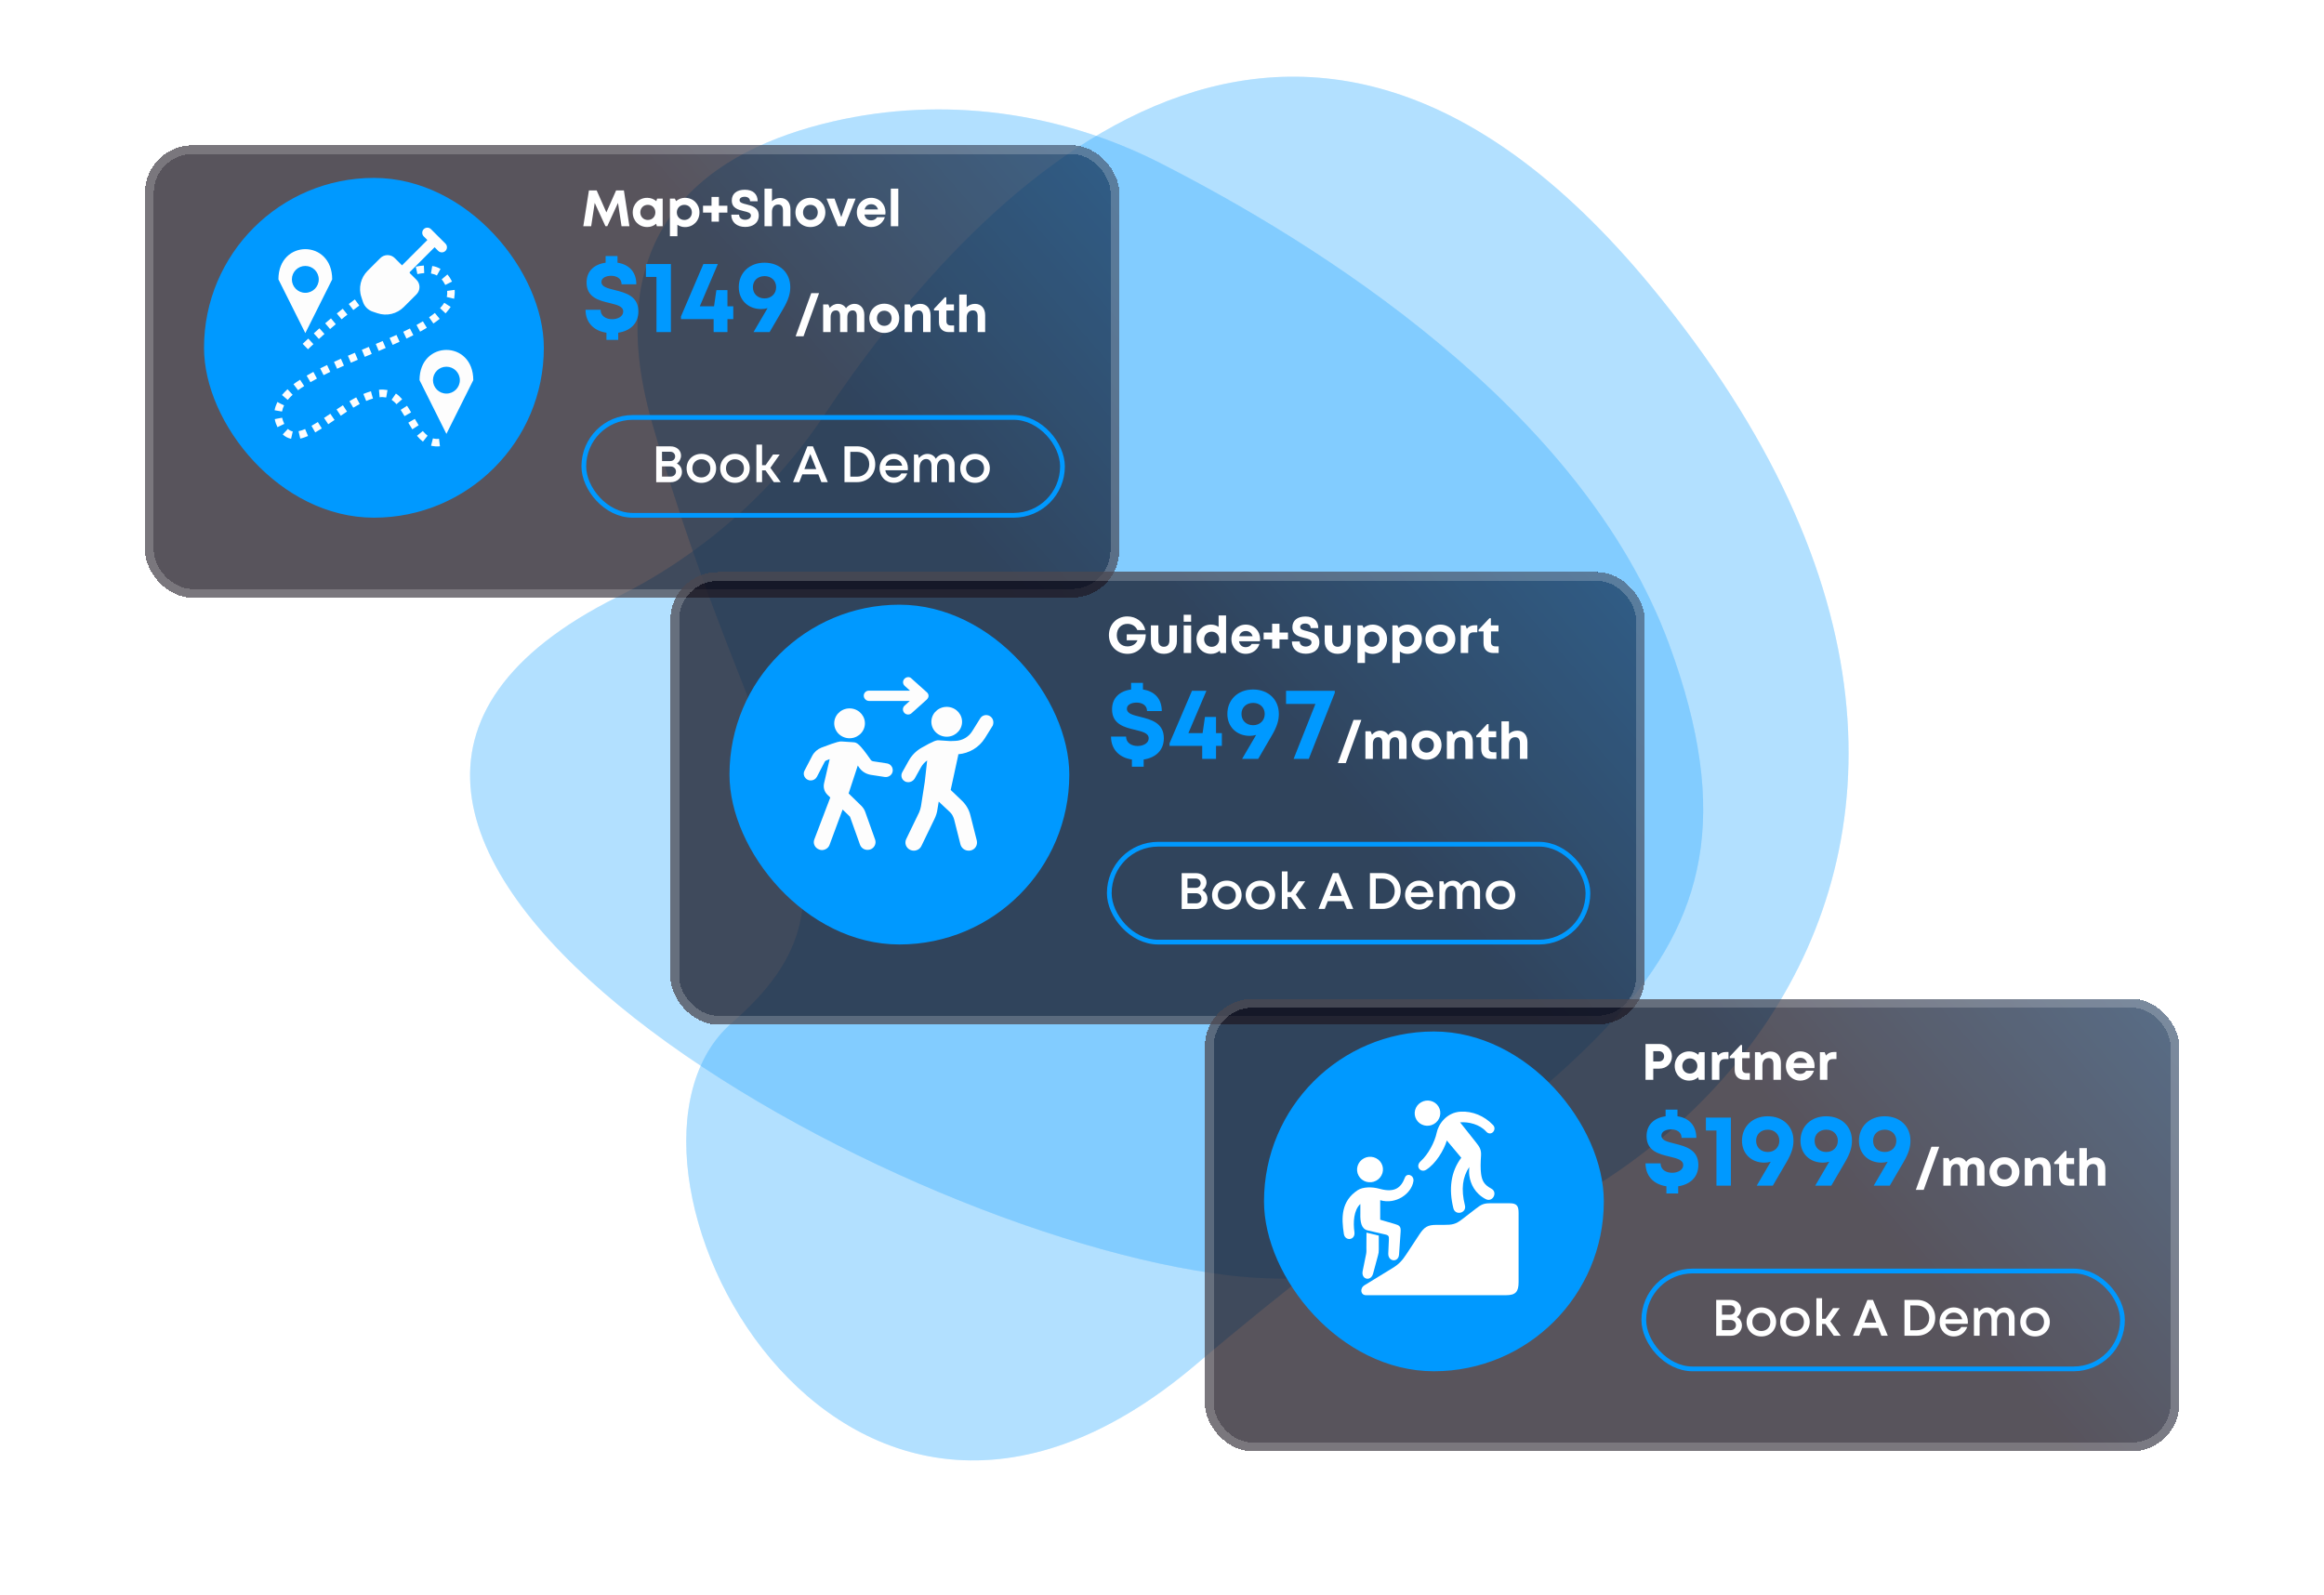 <svg width="529" height="363" viewBox="0 0 529 363" fill="none" xmlns="http://www.w3.org/2000/svg">
<g opacity="0.8">
<g opacity="0.5">
<path d="M140.545 135.887C159.551 126.404 175.825 112.242 187.585 94.56C219.966 46.029 293.135 -34.802 375.663 64.994C487.052 199.698 367.878 300.695 279.843 290.343C198.185 280.736 37.188 187.441 140.545 135.887Z" fill="#0099FF" fill-opacity="0.5"/>
<path d="M140.545 135.887C159.551 126.404 175.825 112.242 187.585 94.56C219.966 46.029 293.135 -34.802 375.663 64.994C487.052 199.698 367.878 300.695 279.843 290.343C198.185 280.736 37.188 187.441 140.545 135.887Z" fill="#0099FF" fill-opacity="0.5"/>
</g>
<g opacity="0.5">
<path d="M264.025 37.085C241.085 25.407 214.708 21.846 189.614 27.644C162.201 33.979 135.576 51.247 148.454 96.342C172.429 180.237 201.829 202.349 166.632 232.826C131.435 263.304 190.028 380.409 272.224 310.634C354.42 240.86 408.624 224.669 379.928 146.654C360.093 92.739 299.512 55.139 264.025 37.085Z" fill="#0099FF" fill-opacity="0.5"/>
<path d="M264.025 37.085C241.085 25.407 214.708 21.846 189.614 27.644C162.201 33.979 135.576 51.247 148.454 96.342C172.429 180.237 201.829 202.349 166.632 232.826C131.435 263.304 190.028 380.409 272.224 310.634C354.42 240.86 408.624 224.669 379.928 146.654C360.093 92.739 299.512 55.139 264.025 37.085Z" fill="#0099FF" fill-opacity="0.5"/>
</g>
</g>
<g filter="url(#filter0_bd_448_1635)">
<rect x="33" y="27.676" width="221.782" height="103" rx="10.801" fill="#120621" fill-opacity="0.5" shape-rendering="crispEdges"/>
<rect x="33" y="27.676" width="221.782" height="103" rx="10.801" fill="url(#paint0_linear_448_1635)" fill-opacity="0.2" shape-rendering="crispEdges"/>
<rect x="33" y="27.676" width="221.782" height="103" rx="10.801" fill="black" fill-opacity="0.2" shape-rendering="crispEdges"/>
<rect x="34" y="28.676" width="219.782" height="101" rx="9.801" stroke="white" stroke-opacity="0.2" stroke-width="2" stroke-linecap="round" shape-rendering="crispEdges"/>
</g>
<rect x="46.44" y="40.5" width="77.352" height="77.352" rx="38.676" fill="#0099FF"/>
<path d="M143.271 51.5H141.477L140.673 46.187L138.238 51.488H137.807L135.371 46.187L134.567 51.5H132.773L134.055 43.344H135.814L138.028 48.354L140.242 43.344H142.013L143.271 51.5ZM149.572 45.208H150.842V51.5H149.514L149.363 50.929C148.827 51.407 148.128 51.686 147.324 51.686C145.436 51.686 144.026 50.253 144.026 48.354C144.026 46.455 145.436 45.033 147.324 45.033C148.139 45.033 148.85 45.325 149.398 45.802L149.572 45.208ZM147.463 50.078C148.454 50.078 149.176 49.344 149.176 48.354C149.176 47.364 148.454 46.63 147.463 46.63C146.473 46.63 145.751 47.364 145.751 48.354C145.751 49.333 146.473 50.078 147.463 50.078ZM155.916 45.033C157.815 45.033 159.214 46.455 159.214 48.354C159.214 50.265 157.815 51.698 155.916 51.698C155.264 51.698 154.669 51.5 154.192 51.162V53.772H152.49V45.208H153.609L153.9 45.791C154.436 45.313 155.135 45.033 155.916 45.033ZM155.776 50.078C156.767 50.078 157.489 49.344 157.489 48.354C157.489 47.375 156.767 46.63 155.776 46.63C154.786 46.63 154.063 47.375 154.063 48.354C154.063 49.344 154.786 50.078 155.776 50.078ZM165.571 46.839V48.401H163.637V50.463H161.959V48.401H160.025V46.839H161.959V44.835H163.637V46.839H165.571ZM169.625 51.663C167.749 51.663 166.455 50.614 166.455 48.867H168.238C168.238 49.647 168.891 50.032 169.613 50.032C170.277 50.032 170.93 49.682 170.93 49.076C170.93 48.435 170.184 48.261 169.299 48.063C168.063 47.76 166.572 47.398 166.572 45.639C166.572 44.078 167.726 43.192 169.532 43.192C171.408 43.192 172.468 44.194 172.468 45.825H170.732C170.732 45.115 170.149 44.788 169.485 44.788C168.914 44.788 168.343 45.033 168.343 45.569C168.343 46.14 169.042 46.315 169.916 46.525C171.151 46.839 172.713 47.224 172.713 49.053C172.713 50.812 171.314 51.663 169.625 51.663ZM177.62 45.068C179.041 45.068 179.927 46.082 179.927 47.678V51.5H178.226V47.969C178.226 47.026 177.888 46.56 177.13 46.56C176.28 46.56 175.72 47.177 175.72 48.203V51.5H174.019V42.947H175.72V45.802C176.198 45.348 176.862 45.068 177.62 45.068ZM184.467 51.686C182.521 51.686 181.064 50.253 181.064 48.354C181.064 46.455 182.521 45.033 184.467 45.033C186.412 45.033 187.869 46.455 187.869 48.354C187.869 50.253 186.412 51.686 184.467 51.686ZM184.467 50.078C185.445 50.078 186.144 49.379 186.144 48.354C186.144 47.34 185.445 46.63 184.467 46.63C183.488 46.63 182.789 47.34 182.789 48.354C182.789 49.379 183.488 50.078 184.467 50.078ZM193.005 45.208H194.764L192.271 51.5H190.698L188.134 45.208H189.952L191.49 49.426L193.005 45.208ZM201.563 48.342C201.563 48.505 201.551 48.669 201.528 48.832H196.762C196.913 49.694 197.473 50.172 198.3 50.172C198.894 50.172 199.384 49.892 199.64 49.438H201.423C200.968 50.812 199.768 51.686 198.3 51.686C196.447 51.686 195.037 50.242 195.037 48.354C195.037 46.466 196.436 45.033 198.3 45.033C200.234 45.033 201.563 46.525 201.563 48.342ZM198.3 46.49C197.543 46.49 197.007 46.932 196.809 47.678H199.861C199.617 46.909 199.069 46.49 198.3 46.49ZM202.774 51.5V42.947H204.475V51.5H202.774Z" fill="white"/>
<path d="M145.31 70.896C145.31 73.716 143.376 75.347 140.72 75.743V77.375H138.04V75.743C135.15 75.324 133.286 73.413 133.286 70.523H136.711C136.711 71.968 137.97 72.667 139.345 72.667C140.626 72.667 141.861 72.038 141.861 70.919C141.861 69.731 140.463 69.405 138.762 68.985C136.385 68.426 133.519 67.727 133.519 64.324C133.519 61.784 135.173 60.176 137.853 59.803V58.289H140.556V59.803C143.306 60.223 144.844 62.017 144.844 64.721H141.489C141.489 63.416 140.393 62.786 139.112 62.786C138.016 62.786 136.898 63.229 136.898 64.185C136.898 65.303 138.249 65.606 139.904 66.026C142.304 66.632 145.31 67.354 145.31 70.896ZM147.028 60.106H152.714V75.603H149.428V63.043H147.028V60.106ZM166.914 69.731V72.644H165.586V75.603H162.44V72.644H155.006V72.038L160.11 60.106H163.396L159.294 69.731H162.533L163.069 66.049H165.586V69.731H166.914ZM174.015 59.803C177.487 59.803 179.887 62.087 179.887 65.373C179.887 66.748 179.515 68.193 178.279 70.29L175.18 75.603H171.521C172.803 73.413 173.758 71.805 174.714 70.15C174.225 70.29 173.758 70.36 173.269 70.36C170.286 70.36 168.166 68.309 168.166 65.373C168.166 62.111 170.589 59.803 174.015 59.803ZM174.038 67.936C175.553 67.936 176.671 66.888 176.671 65.373C176.671 63.882 175.553 62.856 174.038 62.856C172.477 62.856 171.381 63.882 171.381 65.373C171.381 66.888 172.477 67.936 174.038 67.936Z" fill="#0099FF"/>
<path d="M181.106 76.559L184.66 66.736H186.443L182.9 76.559H181.106ZM194.521 69.172C195.826 69.172 196.735 70.185 196.735 71.665V75.603H195.034V71.945C195.034 71.106 194.707 70.663 194.09 70.663C193.332 70.663 192.878 71.222 192.878 72.201V75.603H191.223V71.945C191.223 71.106 190.897 70.663 190.291 70.663C189.522 70.663 189.068 71.222 189.068 72.201V75.603H187.367V69.311H188.555L188.87 70.092C189.312 69.533 190 69.172 190.746 69.172C191.55 69.172 192.202 69.544 192.575 70.174C193.006 69.568 193.717 69.172 194.521 69.172ZM201.285 75.79C199.339 75.79 197.882 74.357 197.882 72.457C197.882 70.558 199.339 69.137 201.285 69.137C203.23 69.137 204.687 70.558 204.687 72.457C204.687 74.357 203.23 75.79 201.285 75.79ZM201.285 74.182C202.263 74.182 202.962 73.483 202.962 72.457C202.962 71.444 202.263 70.733 201.285 70.733C200.306 70.733 199.607 71.444 199.607 72.457C199.607 73.483 200.306 74.182 201.285 74.182ZM209.491 69.172C210.924 69.172 211.822 70.197 211.822 71.793V75.603H210.12V72.073C210.12 71.118 209.759 70.663 209.025 70.663C208.151 70.663 207.615 71.292 207.615 72.306V75.603H205.914V69.311H207.079L207.406 70.092C207.883 69.533 208.641 69.172 209.491 69.172ZM216.409 74.089H217.178V75.603H215.966C214.58 75.603 213.729 74.753 213.729 73.366V70.686H212.599V70.314L215.081 67.68H215.407V69.311H217.143V70.686H215.43V73.133C215.43 73.739 215.78 74.089 216.409 74.089ZM221.94 69.172C223.362 69.172 224.247 70.185 224.247 71.782V75.603H222.546V72.073C222.546 71.129 222.208 70.663 221.451 70.663C220.6 70.663 220.041 71.281 220.041 72.306V75.603H218.34V67.051H220.041V69.906C220.519 69.451 221.183 69.172 221.94 69.172Z" fill="white"/>
<rect x="132.894" y="95.03" width="108.951" height="22.281" rx="11.112" stroke="#0099FF" stroke-width="1.08"/>
<path d="M154.067 105.52C154.801 105.87 155.232 106.604 155.232 107.478C155.232 108.76 154.125 109.773 152.715 109.773H149.371V101.617H152.657C154.02 101.617 155.022 102.514 155.022 103.714C155.022 104.413 154.661 105.136 154.067 105.52ZM153.682 103.901C153.682 103.295 153.216 102.84 152.575 102.84H150.688V104.961H152.575C153.216 104.961 153.682 104.507 153.682 103.901ZM152.645 108.492C153.356 108.492 153.869 108.002 153.869 107.338C153.869 106.674 153.356 106.185 152.645 106.185H150.688V108.492H152.645ZM159.654 109.925C157.72 109.925 156.287 108.515 156.287 106.616C156.287 104.716 157.72 103.318 159.654 103.318C161.577 103.318 163.01 104.728 163.01 106.616C163.01 108.515 161.577 109.925 159.654 109.925ZM159.654 108.69C160.843 108.69 161.694 107.827 161.694 106.616C161.694 105.416 160.843 104.553 159.654 104.553C158.454 104.553 157.604 105.416 157.604 106.616C157.604 107.827 158.454 108.69 159.654 108.69ZM167.301 109.925C165.367 109.925 163.934 108.515 163.934 106.616C163.934 104.716 165.367 103.318 167.301 103.318C169.224 103.318 170.657 104.728 170.657 106.616C170.657 108.515 169.224 109.925 167.301 109.925ZM167.301 108.69C168.49 108.69 169.34 107.827 169.34 106.616C169.34 105.416 168.49 104.553 167.301 104.553C166.101 104.553 165.25 105.416 165.25 106.616C165.25 107.827 166.101 108.69 167.301 108.69ZM176.136 109.762L174.249 107.082H173.468V109.762H172.174V101.221H173.468V105.905H174.26L175.961 103.47H177.488L175.355 106.499L177.721 109.762H176.136ZM186.972 109.762L186.273 107.991H182.626L181.938 109.762H180.517L183.791 101.605H185.049L188.429 109.762H186.972ZM184.444 103.353L183.092 106.79H185.807L184.444 103.353ZM195.09 101.605C197.49 101.605 199.227 103.318 199.227 105.684C199.227 108.049 197.49 109.762 195.09 109.762H192.224V101.605H195.09ZM195.055 108.515C196.71 108.515 197.863 107.326 197.863 105.684C197.863 104.041 196.71 102.864 195.055 102.864H193.552V108.515H195.055ZM206.664 106.639C206.664 106.779 206.653 106.919 206.629 107.058H201.526C201.689 108.084 202.423 108.713 203.448 108.713C204.206 108.713 204.812 108.363 205.15 107.781H206.513C206.012 109.109 204.858 109.925 203.448 109.925C201.607 109.925 200.221 108.503 200.221 106.616C200.221 104.74 201.607 103.318 203.448 103.318C205.383 103.318 206.664 104.81 206.664 106.639ZM203.448 104.495C202.481 104.495 201.77 105.078 201.561 106.01H205.359C205.126 105.054 204.415 104.495 203.448 104.495ZM215.064 103.33C216.392 103.33 217.289 104.344 217.289 105.765V109.762H215.996V106.08C215.996 105.066 215.553 104.495 214.772 104.495C213.933 104.495 213.293 105.252 213.293 106.324V109.762H212.034V106.08C212.034 105.066 211.591 104.495 210.811 104.495C209.972 104.495 209.331 105.252 209.331 106.324V109.762H208.038V103.47H208.946L209.168 104.285C209.646 103.703 210.368 103.33 211.125 103.33C211.976 103.33 212.652 103.749 213.013 104.437C213.467 103.761 214.236 103.33 215.064 103.33ZM221.954 109.925C220.019 109.925 218.586 108.515 218.586 106.616C218.586 104.716 220.019 103.318 221.954 103.318C223.876 103.318 225.309 104.728 225.309 106.616C225.309 108.515 223.876 109.925 221.954 109.925ZM221.954 108.69C223.142 108.69 223.993 107.827 223.993 106.616C223.993 105.416 223.142 104.553 221.954 104.553C220.753 104.553 219.903 105.416 219.903 106.616C219.903 107.827 220.753 108.69 221.954 108.69Z" fill="white"/>
<path d="M69.499 56.719C66.44 56.719 63.377 59.013 63.377 63.601L69.499 75.835L75.616 63.601C75.616 59.013 72.557 56.719 69.499 56.719ZM96.481 60.447C95.822 60.474 95.181 60.599 94.646 60.714L95.01 62.396C95.545 62.277 96.099 62.201 96.567 62.167L96.481 60.447ZM69.499 60.542C71.19 60.542 72.557 61.912 72.557 63.601C72.557 65.293 71.19 66.659 69.499 66.659C67.81 66.659 66.44 65.293 66.44 63.601C66.44 61.912 67.81 60.542 69.499 60.542ZM98.383 60.561L98.097 62.253C98.565 62.351 99.034 62.475 99.445 62.721L100.276 61.211C99.693 60.901 99.043 60.621 98.383 60.561ZM92.888 61.202C92.305 61.429 91.721 61.633 91.224 61.832L91.903 63.41C92.429 63.186 92.983 62.991 93.451 62.827L92.888 61.202ZM101.844 62.482L100.534 63.601C100.878 63.995 101.146 64.48 101.356 64.872L102.895 64.098C102.57 63.472 102.283 62.998 101.844 62.482ZM89.628 62.568C89.045 62.866 88.567 63.13 88.051 63.39L88.892 64.901C89.389 64.614 89.934 64.337 90.374 64.117L89.628 62.568ZM86.541 64.279C86.034 64.576 85.537 64.872 85.05 65.197L85.987 66.631C86.455 66.325 86.942 66.038 87.42 65.751L86.541 64.279ZM103.488 65.99C102.924 66.086 102.35 66.153 101.786 66.22C101.824 66.698 101.796 67.214 101.7 67.615L103.373 68.007C103.469 67.319 103.555 66.612 103.488 65.99ZM83.597 66.153C83.119 66.478 82.651 66.812 82.173 67.137L83.167 68.542C83.626 68.208 84.094 67.892 84.562 67.567L83.597 66.153ZM80.768 68.169C80.29 68.514 79.793 68.896 79.382 69.211L80.424 70.578C80.949 70.196 81.312 69.909 81.79 69.555L80.768 68.169ZM101.127 68.934C100.84 69.374 100.505 69.814 100.171 70.148L101.423 71.343C101.834 70.855 102.274 70.358 102.58 69.861L101.127 68.934ZM78.015 70.282C77.547 70.645 77.078 71.018 76.667 71.362L77.757 72.691C78.206 72.318 78.665 71.935 79.085 71.63L78.015 70.282ZM98.986 71.247C98.546 71.601 98.087 71.945 97.667 72.232L98.651 73.646C99.158 73.302 99.655 72.93 100.085 72.585L98.986 71.247ZM75.339 72.48C74.889 72.844 74.459 73.226 74.02 73.599L75.138 74.908C75.568 74.535 75.998 74.162 76.438 73.799L75.339 72.48ZM96.262 73.149C95.774 73.436 95.268 73.732 94.809 73.981L95.631 75.501C96.147 75.185 96.73 74.908 97.16 74.621L96.262 73.149ZM72.71 74.736C72.28 75.118 71.859 75.501 71.429 75.892L72.586 77.173C73.006 76.791 73.437 76.409 73.857 76.026L72.71 74.736ZM93.308 74.774C92.802 75.023 92.295 75.281 91.788 75.529L92.524 77.078C93.117 76.791 93.557 76.552 94.092 76.304L93.308 74.774ZM90.249 76.246C89.724 76.485 89.217 76.715 88.682 76.934L89.38 78.511C89.905 78.282 90.431 78.043 90.957 77.804L90.249 76.246ZM70.168 77.078C69.68 77.508 69.341 77.842 68.896 78.272L70.11 79.515C70.559 79.085 70.923 78.712 71.343 78.349L70.168 77.078ZM87.114 77.632C86.589 77.852 86.063 78.081 85.537 78.301L86.206 79.897C86.742 79.678 87.267 79.448 87.793 79.219L87.114 77.632ZM83.951 78.97C83.425 79.2 82.899 79.429 82.364 79.639L83.033 81.236C83.559 81.016 84.094 80.786 84.62 80.567L83.951 78.97ZM101.614 79.659C98.556 79.659 95.497 81.953 95.497 86.54L101.614 98.775L107.731 86.54C107.731 81.953 104.673 79.659 101.614 79.659ZM80.777 80.308C80.233 80.557 79.659 80.786 79.191 80.987L79.869 82.574C80.433 82.335 80.968 82.105 81.446 81.895L80.777 80.308ZM77.604 81.666C77.088 81.905 76.486 82.172 76.027 82.383L76.734 83.95C77.298 83.702 77.795 83.453 78.292 83.243L77.604 81.666ZM74.45 83.099C73.915 83.358 73.36 83.625 72.882 83.864L73.656 85.403C74.172 85.135 74.708 84.887 75.176 84.657L74.45 83.099ZM101.614 83.482C103.306 83.482 104.673 84.849 104.673 86.54C104.673 88.232 103.306 89.599 101.614 89.599C99.922 89.599 98.556 88.232 98.556 86.54C98.556 84.849 99.922 83.482 101.614 83.482ZM71.334 84.657C70.827 84.935 70.321 85.221 69.804 85.518L70.665 87.009C71.152 86.722 71.649 86.454 72.146 86.187L71.334 84.657ZM68.304 86.445C67.768 86.751 67.249 87.162 66.803 87.458L67.845 88.834C68.32 88.49 68.831 88.137 69.24 87.888L68.304 86.445ZM65.446 88.605C64.987 89.026 64.535 89.513 64.184 89.924L65.494 91.042C65.862 90.593 66.182 90.259 66.612 89.876L65.446 88.605ZM86.264 88.729L86.417 90.44C86.914 90.354 87.411 90.412 87.908 90.488L88.204 88.796C87.573 88.701 86.904 88.634 86.264 88.729ZM82.708 89.685L83.358 91.281C83.855 91.061 84.371 90.889 84.897 90.727C84.715 90.182 84.582 89.628 84.438 89.073C83.836 89.245 83.234 89.475 82.708 89.685ZM90.116 89.599L89.141 91.014C89.542 91.31 89.934 91.625 90.249 92.017L91.549 90.889C91.062 90.392 90.689 89.924 90.116 89.599ZM81.083 90.459C80.557 90.727 80.051 91.033 79.544 91.329L80.414 92.811C80.911 92.543 81.399 92.228 81.886 91.969L81.083 90.459ZM63.134 91.511C62.845 92.132 62.611 92.801 62.502 93.394L64.194 93.69C64.297 93.145 64.445 92.753 64.662 92.285C64.137 92.055 63.636 91.778 63.134 91.511ZM78.053 92.256C77.566 92.572 77.088 92.887 76.61 93.212L77.566 94.646C78.044 94.33 78.512 94.005 78.99 93.69L78.053 92.256ZM92.649 92.371L91.205 93.308C91.511 93.766 91.808 94.244 92.085 94.732L93.576 93.872C93.241 93.336 93.002 92.858 92.649 92.371ZM75.186 94.187C74.708 94.502 74.23 94.808 73.761 95.143L74.717 96.576C75.176 96.242 75.664 95.927 76.151 95.602L75.186 94.187ZM64.213 95.095C63.66 95.21 63.101 95.305 62.545 95.41C62.645 96.079 62.914 96.73 63.157 97.246L64.71 96.5C64.502 96.022 64.306 95.525 64.213 95.095ZM94.426 95.363L92.935 96.223C93.232 96.739 93.576 97.293 93.853 97.733L95.296 96.806C94.971 96.299 94.694 95.821 94.426 95.363ZM72.347 96.079C71.869 96.376 71.401 96.663 70.904 96.94L71.754 98.44C72.261 98.144 72.767 97.848 73.255 97.532L72.347 96.079ZM65.532 97.638L64.356 98.899C64.888 99.406 65.543 99.74 66.258 99.893L66.641 98.221C66.216 98.135 65.82 97.924 65.532 97.638ZM69.451 97.666C68.972 97.886 68.475 98.058 67.96 98.163L68.352 99.846C68.965 99.721 69.543 99.492 70.12 99.253L69.451 97.666ZM96.243 98.125L94.914 99.205C95.325 99.712 95.832 100.199 96.271 100.543L97.332 99.186C96.912 98.861 96.548 98.469 96.243 98.125ZM98.546 99.798L98.116 101.47C98.871 101.623 99.435 101.671 100.142 101.595L99.932 99.884C99.464 99.96 99.005 99.912 98.546 99.798Z" fill="#FDFDFD"/>
<path d="M96.454 52.169C96.672 51.951 96.968 51.828 97.277 51.828C97.586 51.828 97.883 51.951 98.101 52.169L99.744 53.812L99.749 53.817L99.754 53.822L101.397 55.464C101.616 55.683 101.739 55.98 101.739 56.289C101.738 56.598 101.616 56.894 101.397 57.113C101.178 57.331 100.882 57.454 100.573 57.454C100.264 57.454 99.967 57.331 99.749 57.112L98.925 56.288L93.157 62.056L94.805 63.703C95.021 63.92 95.193 64.177 95.31 64.46C95.427 64.743 95.488 65.046 95.488 65.352C95.488 65.658 95.427 65.961 95.31 66.244C95.193 66.526 95.021 66.783 94.805 67L91.899 69.906C91.134 70.671 90.171 71.208 89.118 71.457C88.064 71.705 86.963 71.656 85.936 71.313L84.831 70.945C84.316 70.773 83.848 70.484 83.465 70.1C83.081 69.716 82.792 69.249 82.62 68.734L82.252 67.629C81.91 66.603 81.86 65.501 82.109 64.448C82.358 63.395 82.895 62.432 83.66 61.667L86.566 58.76C86.782 58.543 87.039 58.371 87.322 58.254C87.605 58.137 87.908 58.077 88.214 58.077C88.52 58.077 88.823 58.137 89.106 58.254C89.389 58.371 89.646 58.543 89.862 58.76L91.51 60.408L97.277 54.641L96.454 53.817C96.235 53.598 96.112 53.302 96.112 52.993C96.112 52.684 96.235 52.388 96.454 52.169Z" fill="#FDFDFD"/>
<g filter="url(#filter1_bd_448_1635)">
<rect x="152.609" y="124.836" width="221.782" height="103" rx="10.801" fill="#120621" fill-opacity="0.5" shape-rendering="crispEdges"/>
<rect x="152.609" y="124.836" width="221.782" height="103" rx="10.801" fill="url(#paint1_linear_448_1635)" fill-opacity="0.2" shape-rendering="crispEdges"/>
<rect x="152.609" y="124.836" width="221.782" height="103" rx="10.801" fill="black" fill-opacity="0.2" shape-rendering="crispEdges"/>
<rect x="153.609" y="125.836" width="219.782" height="101" rx="9.801" stroke="white" stroke-opacity="0.2" stroke-width="2" stroke-linecap="round" shape-rendering="crispEdges"/>
</g>
<rect x="166.049" y="137.66" width="77.352" height="77.352" rx="38.676" fill="#0099FF"/>
<path d="M256.472 144.407H260.807C260.807 146.959 259.094 148.847 256.647 148.847C254.247 148.847 252.417 147.041 252.417 144.594C252.417 142.158 254.2 140.329 256.612 140.329C258.639 140.329 260.317 141.611 260.702 143.44H258.884C258.535 142.566 257.672 142.019 256.647 142.019C255.202 142.019 254.212 143.067 254.212 144.594C254.212 146.108 255.179 147.157 256.647 147.157C257.696 147.157 258.616 146.598 258.919 145.759H256.472V144.407ZM264.93 148.847C263.159 148.847 261.97 147.705 261.97 146.004V142.368H263.672V145.817C263.672 146.714 264.149 147.239 264.93 147.239C265.722 147.239 266.188 146.703 266.188 145.817V142.368H267.89V146.004C267.89 147.705 266.713 148.847 264.93 148.847ZM269.437 141.529V139.956H271.127V141.529H269.437ZM269.437 148.66V142.368H271.138V148.66H269.437ZM277.385 140.108H279.086V148.672H277.828L277.63 148.147C277.106 148.59 276.43 148.858 275.661 148.858C273.75 148.858 272.352 147.425 272.352 145.526C272.352 143.615 273.75 142.193 275.661 142.193C276.313 142.193 276.896 142.38 277.385 142.718V140.108ZM275.801 147.25C276.791 147.25 277.513 146.505 277.513 145.526C277.513 144.535 276.791 143.801 275.801 143.801C274.81 143.801 274.088 144.535 274.088 145.526C274.088 146.505 274.81 147.25 275.801 147.25ZM286.831 145.502C286.831 145.666 286.819 145.829 286.796 145.992H282.03C282.181 146.854 282.741 147.332 283.568 147.332C284.162 147.332 284.652 147.052 284.908 146.598H286.691C286.236 147.973 285.036 148.847 283.568 148.847C281.715 148.847 280.305 147.402 280.305 145.514C280.305 143.627 281.704 142.193 283.568 142.193C285.502 142.193 286.831 143.685 286.831 145.502ZM283.568 143.65C282.811 143.65 282.275 144.093 282.077 144.838H285.129C284.885 144.069 284.337 143.65 283.568 143.65ZM293.18 143.999V145.561H291.246V147.623H289.568V145.561H287.634V143.999H289.568V141.995H291.246V143.999H293.18ZM297.233 148.823C295.358 148.823 294.064 147.775 294.064 146.027H295.847C295.847 146.807 296.499 147.192 297.222 147.192C297.886 147.192 298.538 146.842 298.538 146.237C298.538 145.596 297.793 145.421 296.907 145.223C295.672 144.92 294.181 144.559 294.181 142.799C294.181 141.238 295.334 140.352 297.14 140.352C299.016 140.352 300.077 141.354 300.077 142.986H298.34C298.34 142.275 297.758 141.949 297.094 141.949C296.523 141.949 295.952 142.193 295.952 142.729C295.952 143.3 296.651 143.475 297.525 143.685C298.76 143.999 300.321 144.384 300.321 146.213C300.321 147.973 298.923 148.823 297.233 148.823ZM304.494 148.847C302.723 148.847 301.535 147.705 301.535 146.004V142.368H303.236V145.817C303.236 146.714 303.714 147.239 304.494 147.239C305.287 147.239 305.753 146.703 305.753 145.817V142.368H307.454V146.004C307.454 147.705 306.277 148.847 304.494 148.847ZM312.427 142.193C314.326 142.193 315.725 143.615 315.725 145.514C315.725 147.425 314.326 148.858 312.427 148.858C311.775 148.858 311.18 148.66 310.703 148.322V150.932H309.001V142.368H310.12L310.411 142.951C310.947 142.473 311.646 142.193 312.427 142.193ZM312.287 147.239C313.278 147.239 314 146.505 314 145.514C314 144.535 313.278 143.79 312.287 143.79C311.297 143.79 310.574 144.535 310.574 145.514C310.574 146.505 311.297 147.239 312.287 147.239ZM320.369 142.193C322.269 142.193 323.667 143.615 323.667 145.514C323.667 147.425 322.269 148.858 320.369 148.858C319.717 148.858 319.123 148.66 318.645 148.322V150.932H316.944V142.368H318.062L318.354 142.951C318.89 142.473 319.589 142.193 320.369 142.193ZM320.23 147.239C321.22 147.239 321.942 146.505 321.942 145.514C321.942 144.535 321.22 143.79 320.23 143.79C319.239 143.79 318.517 144.535 318.517 145.514C318.517 146.505 319.239 147.239 320.23 147.239ZM327.869 148.847C325.923 148.847 324.467 147.413 324.467 145.514C324.467 143.615 325.923 142.193 327.869 142.193C329.815 142.193 331.271 143.615 331.271 145.514C331.271 147.413 329.815 148.847 327.869 148.847ZM327.869 147.239C328.848 147.239 329.547 146.54 329.547 145.514C329.547 144.5 328.848 143.79 327.869 143.79C326.89 143.79 326.191 144.5 326.191 145.514C326.191 146.54 326.89 147.239 327.869 147.239ZM335.715 142.333H336.274V143.941H335.528C334.573 143.941 334.2 144.372 334.2 145.398V148.66H332.499V142.368H333.582L333.885 143.149C334.34 142.589 334.899 142.333 335.715 142.333ZM340.365 147.145H341.134V148.66H339.923C338.536 148.66 337.685 147.81 337.685 146.423V143.743H336.555V143.37L339.037 140.737H339.363V142.368H341.099V143.743H339.387V146.19C339.387 146.796 339.736 147.145 340.365 147.145Z" fill="white"/>
<path d="M264.92 168.056C264.92 170.876 262.986 172.507 260.329 172.903V174.535H257.649V172.903C254.759 172.484 252.895 170.573 252.895 167.683H256.321C256.321 169.128 257.579 169.827 258.954 169.827C260.236 169.827 261.471 169.198 261.471 168.08C261.471 166.891 260.073 166.565 258.371 166.145C255.994 165.586 253.128 164.887 253.128 161.485C253.128 158.944 254.783 157.337 257.463 156.964V155.449H260.166V156.964C262.916 157.383 264.454 159.178 264.454 161.881H261.098C261.098 160.576 260.003 159.947 258.721 159.947C257.626 159.947 256.507 160.389 256.507 161.345C256.507 162.463 257.859 162.766 259.513 163.186C261.914 163.792 264.92 164.514 264.92 168.056ZM278.126 166.891V169.804H276.798V172.764H273.652V169.804H266.218V169.198L271.321 157.267H274.607L270.506 166.891H273.745L274.281 163.209H276.798V166.891H278.126ZM285.227 156.964C288.699 156.964 291.099 159.247 291.099 162.533C291.099 163.908 290.726 165.353 289.491 167.45L286.392 172.764H282.733C284.015 170.573 284.97 168.965 285.926 167.311C285.436 167.45 284.97 167.52 284.481 167.52C281.498 167.52 279.377 165.47 279.377 162.533C279.377 159.271 281.801 156.964 285.227 156.964ZM285.25 165.097C286.765 165.097 287.883 164.048 287.883 162.533C287.883 161.042 286.765 160.016 285.25 160.016C283.689 160.016 282.593 161.042 282.593 162.533C282.593 164.048 283.689 165.097 285.25 165.097ZM292.737 157.267H303.83V157.733L297.911 172.764H294.462L299.425 160.249H292.737V157.267Z" fill="#0099FF"/>
<path d="M304.539 173.719L308.092 163.897H309.875L306.333 173.719H304.539ZM317.954 166.332C319.259 166.332 320.167 167.346 320.167 168.825V172.764H318.466V169.105C318.466 168.266 318.14 167.823 317.522 167.823C316.765 167.823 316.311 168.383 316.311 169.361V172.764H314.656V169.105C314.656 168.266 314.33 167.823 313.724 167.823C312.955 167.823 312.5 168.383 312.5 169.361V172.764H310.799V166.472H311.988L312.302 167.252C312.745 166.693 313.433 166.332 314.178 166.332C314.982 166.332 315.635 166.705 316.008 167.334C316.439 166.728 317.15 166.332 317.954 166.332ZM324.717 172.95C322.771 172.95 321.315 171.517 321.315 169.618C321.315 167.718 322.771 166.297 324.717 166.297C326.663 166.297 328.12 167.718 328.12 169.618C328.12 171.517 326.663 172.95 324.717 172.95ZM324.717 171.342C325.696 171.342 326.395 170.643 326.395 169.618C326.395 168.604 325.696 167.893 324.717 167.893C323.738 167.893 323.039 168.604 323.039 169.618C323.039 170.643 323.738 171.342 324.717 171.342ZM332.924 166.332C334.357 166.332 335.254 167.357 335.254 168.953V172.764H333.553V169.233C333.553 168.278 333.192 167.823 332.458 167.823C331.584 167.823 331.048 168.452 331.048 169.466V172.764H329.347V166.472H330.512L330.838 167.252C331.316 166.693 332.073 166.332 332.924 166.332ZM339.842 171.249H340.611V172.764H339.399C338.013 172.764 337.162 171.913 337.162 170.527V167.847H336.032V167.474L338.514 164.84H338.84V166.472H340.576V167.847H338.863V170.293C338.863 170.899 339.213 171.249 339.842 171.249ZM345.373 166.332C346.794 166.332 347.68 167.346 347.68 168.942V172.764H345.979V169.233C345.979 168.289 345.641 167.823 344.884 167.823C344.033 167.823 343.474 168.441 343.474 169.466V172.764H341.772V164.211H343.474V167.066C343.951 166.611 344.616 166.332 345.373 166.332Z" fill="white"/>
<rect x="252.503" y="192.19" width="108.951" height="22.281" rx="11.112" stroke="#0099FF" stroke-width="1.08"/>
<path d="M273.676 202.681C274.41 203.03 274.841 203.764 274.841 204.638C274.841 205.92 273.734 206.934 272.324 206.934H268.98V198.777H272.266C273.63 198.777 274.632 199.674 274.632 200.875C274.632 201.574 274.27 202.296 273.676 202.681ZM273.292 201.061C273.292 200.455 272.826 200.001 272.185 200.001H270.297V202.121H272.185C272.826 202.121 273.292 201.667 273.292 201.061ZM272.255 205.652C272.965 205.652 273.478 205.162 273.478 204.498C273.478 203.834 272.965 203.345 272.255 203.345H270.297V205.652H272.255ZM279.264 207.085C277.33 207.085 275.896 205.675 275.896 203.776C275.896 201.877 277.33 200.478 279.264 200.478C281.186 200.478 282.62 201.888 282.62 203.776C282.62 205.675 281.186 207.085 279.264 207.085ZM279.264 205.85C280.452 205.85 281.303 204.988 281.303 203.776C281.303 202.576 280.452 201.713 279.264 201.713C278.064 201.713 277.213 202.576 277.213 203.776C277.213 204.988 278.064 205.85 279.264 205.85ZM286.91 207.085C284.976 207.085 283.543 205.675 283.543 203.776C283.543 201.877 284.976 200.478 286.91 200.478C288.833 200.478 290.266 201.888 290.266 203.776C290.266 205.675 288.833 207.085 286.91 207.085ZM286.91 205.85C288.099 205.85 288.95 204.988 288.95 203.776C288.95 202.576 288.099 201.713 286.91 201.713C285.71 201.713 284.86 202.576 284.86 203.776C284.86 204.988 285.71 205.85 286.91 205.85ZM295.746 206.922L293.858 204.242H293.077V206.922H291.784V198.381H293.077V203.065H293.87L295.571 200.63H297.097L294.965 203.659L297.33 206.922H295.746ZM306.581 206.922L305.882 205.151H302.235L301.548 206.922H300.126L303.4 198.766H304.659L308.038 206.922H306.581ZM304.053 200.513L302.701 203.951H305.416L304.053 200.513ZM314.699 198.766C317.1 198.766 318.836 200.478 318.836 202.844C318.836 205.209 317.1 206.922 314.699 206.922H311.833V198.766H314.699ZM314.665 205.675C316.319 205.675 317.473 204.487 317.473 202.844C317.473 201.201 316.319 200.024 314.665 200.024H313.161V205.675H314.665ZM326.274 203.799C326.274 203.939 326.262 204.079 326.239 204.219H321.135C321.298 205.244 322.032 205.873 323.058 205.873C323.815 205.873 324.421 205.524 324.759 204.941H326.122C325.621 206.269 324.468 207.085 323.058 207.085C321.217 207.085 319.83 205.663 319.83 203.776C319.83 201.9 321.217 200.478 323.058 200.478C324.992 200.478 326.274 201.97 326.274 203.799ZM323.058 201.655C322.091 201.655 321.38 202.238 321.17 203.17H324.969C324.736 202.214 324.025 201.655 323.058 201.655ZM334.673 200.49C336.001 200.49 336.899 201.504 336.899 202.925V206.922H335.605V203.24C335.605 202.226 335.162 201.655 334.382 201.655C333.543 201.655 332.902 202.413 332.902 203.485V206.922H331.644V203.24C331.644 202.226 331.201 201.655 330.42 201.655C329.581 201.655 328.94 202.413 328.94 203.485V206.922H327.647V200.63H328.556L328.777 201.445C329.255 200.863 329.977 200.49 330.735 200.49C331.585 200.49 332.261 200.909 332.622 201.597C333.077 200.921 333.846 200.49 334.673 200.49ZM341.563 207.085C339.629 207.085 338.196 205.675 338.196 203.776C338.196 201.877 339.629 200.478 341.563 200.478C343.486 200.478 344.919 201.888 344.919 203.776C344.919 205.675 343.486 207.085 341.563 207.085ZM341.563 205.85C342.751 205.85 343.602 204.988 343.602 203.776C343.602 202.576 342.751 201.713 341.563 201.713C340.363 201.713 339.512 202.576 339.512 203.776C339.512 204.988 340.363 205.85 341.563 205.85Z" fill="white"/>
<path d="M201.878 173.787L198.702 173.301C198.52 173.257 198.339 173.169 198.248 173.036C195.57 169.195 195.026 169.018 194.209 168.974L191.622 168.797C191.259 168.753 190.76 168.753 186.948 170.21C186.086 170.563 185.36 171.182 184.906 172.021L183.136 175.42C182.728 176.171 183.045 177.098 183.817 177.496C184.044 177.628 184.27 177.672 184.543 177.672C185.133 177.672 185.677 177.363 185.95 176.833L187.719 173.433C187.81 173.301 187.901 173.169 188.082 173.124C188.355 173.036 188.627 172.904 188.854 172.815L187.583 178.29C187.356 179.262 187.629 180.233 188.355 180.94L188.99 181.558L185.36 191.095C184.997 192.023 185.496 193.038 186.449 193.391C186.676 193.48 186.857 193.524 187.084 193.524C187.81 193.524 188.536 193.082 188.809 192.376L191.804 184.295L193.437 185.885C193.483 185.929 193.528 185.973 193.528 186.062L195.752 192.287C196.024 193.038 196.705 193.48 197.476 193.48C197.658 193.48 197.885 193.435 198.066 193.391C199.019 193.082 199.518 192.067 199.201 191.139L196.977 184.914C196.796 184.34 196.433 183.81 196.024 183.412L193.165 180.631L195.253 174.272C195.389 174.449 195.48 174.626 195.616 174.802C196.206 175.641 197.159 176.215 198.202 176.392L201.379 176.878C202.241 177.01 203.058 176.436 203.194 175.597C203.33 174.714 202.741 173.919 201.878 173.787Z" fill="#FDFDFD"/>
<path d="M196.857 165.036C197.066 163.169 195.68 161.491 193.761 161.288C191.843 161.085 190.118 162.433 189.909 164.3C189.701 166.166 191.086 167.844 193.005 168.048C194.923 168.251 196.648 166.902 196.857 165.036Z" fill="#FDFDFD"/>
<path d="M225.295 163.013C224.569 162.572 223.57 162.792 223.117 163.543L221.301 166.457C220.484 167.782 219.032 168.621 217.444 168.665C216.899 168.665 216.446 168.709 216.309 168.709L213.723 168.532C213.178 168.488 212.588 168.621 209.729 170.254C208.504 170.961 207.506 171.976 206.825 173.213L205.373 175.818C204.964 176.568 205.236 177.496 206.008 177.893C206.235 178.026 206.507 178.07 206.779 178.07C207.324 178.07 207.869 177.761 208.186 177.275L209.638 174.67C210.001 174.052 210.455 173.522 211.045 173.124L210.501 177.981L209.638 183.545C209.548 184.031 209.412 184.472 209.23 184.914L206.28 191.007C205.826 191.934 206.235 193.038 207.188 193.48C207.46 193.612 207.732 193.656 208.005 193.656C208.731 193.656 209.412 193.259 209.729 192.597L212.679 186.503C213.042 185.753 213.314 184.958 213.405 184.119L213.677 182.485L216.173 184.825C216.672 185.267 216.99 185.885 217.172 186.503L218.624 192.243C218.851 193.082 219.622 193.656 220.484 193.656C220.621 193.656 220.802 193.656 220.938 193.612C221.982 193.391 222.572 192.376 222.345 191.36L220.893 185.62C220.575 184.296 219.849 183.103 218.851 182.176L216.4 179.836L218.125 171.888C218.125 171.844 218.125 171.8 218.125 171.711C220.621 171.491 222.844 170.166 224.16 168.091L225.976 165.177C226.293 164.382 226.066 163.455 225.295 163.013Z" fill="#FDFDFD"/>
<path d="M218.97 164.686C219.179 162.819 217.793 161.141 215.874 160.938C213.956 160.735 212.231 162.084 212.023 163.95C211.814 165.817 213.2 167.495 215.118 167.698C217.037 167.901 218.761 166.553 218.97 164.686Z" fill="#FDFDFD"/>
<path d="M197.793 159.569H207.096L205.916 160.629C205.417 161.07 205.417 161.821 205.826 162.263C206.053 162.527 206.37 162.66 206.688 162.66C206.96 162.66 207.278 162.572 207.505 162.351L210.954 159.26C211.181 159.039 211.362 158.73 211.362 158.421C211.362 158.112 211.226 157.803 210.954 157.582L207.505 154.491C207.096 154.006 206.325 154.05 205.871 154.536C205.417 155.021 205.463 155.728 205.962 156.169L207.142 157.229H197.793C197.112 157.229 196.613 157.759 196.613 158.377C196.613 158.995 197.158 159.569 197.793 159.569Z" fill="#FDFDFD"/>
<g filter="url(#filter2_bd_448_1635)">
<rect x="274.279" y="221.994" width="221.782" height="103" rx="10.801" fill="#120621" fill-opacity="0.5" shape-rendering="crispEdges"/>
<rect x="274.279" y="221.994" width="221.782" height="103" rx="10.801" fill="url(#paint2_linear_448_1635)" fill-opacity="0.2" shape-rendering="crispEdges"/>
<rect x="274.279" y="221.994" width="221.782" height="103" rx="10.801" fill="black" fill-opacity="0.2" shape-rendering="crispEdges"/>
<rect x="275.279" y="222.994" width="219.782" height="101" rx="9.801" stroke="white" stroke-opacity="0.2" stroke-width="2" stroke-linecap="round" shape-rendering="crispEdges"/>
</g>
<rect x="287.719" y="234.818" width="77.352" height="77.352" rx="38.676" fill="#0099FF"/>
<path d="M319.789 268.09C318.952 270.276 317.578 271.626 314.027 270.63C312.339 270.157 310.235 270.175 309.072 270.93C305.243 273.44 305.317 277.205 305.899 280.917C306.167 282.627 308.568 282.371 308.299 280.478C307.988 278.249 308.134 275.51 309.649 274.093V276.274C309.597 278.21 309.881 279.77 311.31 280.102L315.414 281.055C316.11 281.217 316.176 281.513 316.146 282.157L316.005 285.339C315.917 287.254 318.323 287.507 318.457 285.596L318.818 280.395C318.903 279.168 318.515 278.942 317.441 278.631L314.168 277.675V273.232C317.73 274.27 321.282 271.778 321.725 268.914C321.939 267.531 320.244 266.909 319.789 268.09Z" fill="white"/>
<path d="M311.047 280.613L311.025 284.082C311.022 284.592 311.068 284.97 310.961 285.496L310.176 289.361C309.785 291.284 312.039 291.828 312.552 289.935L313.651 285.859C313.82 285.236 313.847 285.081 313.847 284.43C313.847 283.319 313.847 281.291 313.847 281.291L311.047 280.613Z" fill="white"/>
<path fill-rule="evenodd" clip-rule="evenodd" d="M314.451 264.851C315.221 266.258 314.677 268.02 313.242 268.793C311.806 269.56 310.017 269.04 309.251 267.639C308.481 266.232 309.022 264.469 310.454 263.7C311.893 262.927 313.679 263.447 314.451 264.851Z" fill="white"/>
<path d="M310.937 294.854C309.707 294.854 309.448 293.293 310.614 292.576L317.035 288.643C318.503 287.746 319.246 286.87 320.152 285.489L323.09 281.019C324.211 279.316 325.017 278.848 326.918 278.848H328.623C330.607 278.848 331.352 278.704 332.824 277.565L335.89 275.196C337.157 274.216 337.703 273.926 339.203 273.926H343.667C345.362 273.926 345.67 274.643 345.67 276.167V291.877C345.67 294.088 344.977 294.854 342.837 294.854H310.937Z" fill="white"/>
<path fill-rule="evenodd" clip-rule="evenodd" d="M327.455 251.938C328.267 253.3 327.797 255.065 326.404 255.88C325.015 256.692 323.226 256.247 322.417 254.888C321.604 253.523 322.072 251.762 323.461 250.949C324.856 250.131 326.639 250.576 327.455 251.938Z" fill="white"/>
<path d="M332.475 253.07C329.251 253.257 327.415 255.944 327.028 257.855C326.587 260.014 325.061 262.847 323.4 264.337C322.048 265.552 323.379 267.058 324.603 266.316C326.789 264.987 328.71 261.785 329.33 259.638L332.622 263.564C330.232 266.734 329.73 270.688 330.833 275.094C331.29 276.813 333.868 276.169 333.461 274.435C332.524 270.683 332.918 267.974 334.436 265.671C334.433 266.328 334.359 266.881 334.448 267.561C334.714 269.565 335.752 271.696 338.161 272.969C339.764 273.834 341.043 271.409 339.425 270.572C337.739 269.681 337.328 268.679 337.129 267.202C336.974 266.035 337.019 264.618 337.117 263.122C337.211 261.724 336.799 261.107 335.953 260.041L332.356 255.508C334.296 255.333 336.823 255.977 338.262 257.58C339.401 258.847 340.826 257.147 339.871 256.133C337.895 254.032 335.147 252.918 332.475 253.07Z" fill="white"/>
<path d="M377.699 237.662C379.331 237.662 380.577 238.862 380.577 240.47C380.577 242.078 379.342 243.278 377.699 243.278H376.324V245.818H374.565V237.662H377.699ZM377.618 241.647C378.317 241.647 378.795 241.146 378.795 240.47C378.795 239.794 378.317 239.305 377.618 239.305H376.324V241.647H377.618ZM386.755 239.526H388.025V245.818H386.697L386.546 245.247C386.01 245.725 385.311 246.005 384.507 246.005C382.619 246.005 381.209 244.572 381.209 242.672C381.209 240.773 382.619 239.352 384.507 239.352C385.322 239.352 386.033 239.643 386.581 240.121L386.755 239.526ZM384.646 244.397C385.637 244.397 386.359 243.663 386.359 242.672C386.359 241.682 385.637 240.948 384.646 240.948C383.656 240.948 382.934 241.682 382.934 242.672C382.934 243.651 383.656 244.397 384.646 244.397ZM392.889 239.491H393.449V241.099H392.703C391.747 241.099 391.375 241.53 391.375 242.556V245.818H389.673V239.526H390.757L391.06 240.307C391.514 239.748 392.074 239.491 392.889 239.491ZM397.54 244.304H398.309V245.818H397.097C395.711 245.818 394.86 244.968 394.86 243.581V240.901H393.73V240.528L396.212 237.895H396.538V239.526H398.274V240.901H396.561V243.348C396.561 243.954 396.911 244.304 397.54 244.304ZM403.048 239.386C404.481 239.386 405.378 240.412 405.378 242.008V245.818H403.677V242.288C403.677 241.332 403.316 240.878 402.582 240.878C401.708 240.878 401.172 241.507 401.172 242.521V245.818H399.471V239.526H400.636L400.962 240.307C401.44 239.748 402.197 239.386 403.048 239.386ZM413.041 242.661C413.041 242.824 413.029 242.987 413.006 243.15H408.24C408.392 244.012 408.951 244.49 409.778 244.49C410.372 244.49 410.862 244.21 411.118 243.756H412.901C412.446 245.131 411.246 246.005 409.778 246.005C407.925 246.005 406.516 244.56 406.516 242.672C406.516 240.785 407.914 239.352 409.778 239.352C411.712 239.352 413.041 240.843 413.041 242.661ZM409.778 240.808C409.021 240.808 408.485 241.251 408.287 241.997H411.339C411.095 241.227 410.547 240.808 409.778 240.808ZM417.468 239.491H418.027V241.099H417.281C416.326 241.099 415.953 241.53 415.953 242.556V245.818H414.252V239.526H415.335L415.638 240.307C416.093 239.748 416.652 239.491 417.468 239.491Z" fill="white"/>
<path d="M386.59 265.214C386.59 268.034 384.656 269.666 381.999 270.062V271.693H379.319V270.062C376.429 269.642 374.565 267.731 374.565 264.842H377.991C377.991 266.286 379.249 266.986 380.624 266.986C381.906 266.986 383.141 266.356 383.141 265.238C383.141 264.049 381.743 263.723 380.041 263.304C377.664 262.744 374.798 262.045 374.798 258.643C374.798 256.103 376.453 254.495 379.133 254.122V252.607H381.836V254.122C384.586 254.541 386.124 256.336 386.124 259.039H382.768C382.768 257.734 381.673 257.105 380.391 257.105C379.296 257.105 378.177 257.548 378.177 258.503C378.177 259.622 379.529 259.925 381.183 260.344C383.584 260.95 386.59 261.672 386.59 265.214ZM388.307 254.425H393.993V269.922H390.708V257.361H388.307V254.425ZM402.368 254.122C405.84 254.122 408.24 256.406 408.24 259.691C408.24 261.066 407.867 262.511 406.632 264.609L403.533 269.922H399.874C401.156 267.731 402.111 266.123 403.067 264.469C402.577 264.609 402.111 264.679 401.622 264.679C398.639 264.679 396.518 262.628 396.518 259.691C396.518 256.429 398.942 254.122 402.368 254.122ZM402.391 262.255C403.906 262.255 405.024 261.206 405.024 259.691C405.024 258.2 403.906 257.175 402.391 257.175C400.83 257.175 399.734 258.2 399.734 259.691C399.734 261.206 400.83 262.255 402.391 262.255ZM415.681 254.122C419.153 254.122 421.554 256.406 421.554 259.691C421.554 261.066 421.181 262.511 419.946 264.609L416.846 269.922H413.187C414.469 267.731 415.425 266.123 416.38 264.469C415.891 264.609 415.425 264.679 414.935 264.679C411.952 264.679 409.832 262.628 409.832 259.691C409.832 256.429 412.255 254.122 415.681 254.122ZM415.704 262.255C417.219 262.255 418.338 261.206 418.338 259.691C418.338 258.2 417.219 257.175 415.704 257.175C414.143 257.175 413.048 258.2 413.048 259.691C413.048 261.206 414.143 262.255 415.704 262.255ZM428.994 254.122C432.467 254.122 434.867 256.406 434.867 259.691C434.867 261.066 434.494 262.511 433.259 264.609L430.159 269.922H426.501C427.782 267.731 428.738 266.123 429.693 264.469C429.204 264.609 428.738 264.679 428.249 264.679C425.266 264.679 423.145 262.628 423.145 259.691C423.145 256.429 425.569 254.122 428.994 254.122ZM429.018 262.255C430.532 262.255 431.651 261.206 431.651 259.691C431.651 258.2 430.532 257.175 429.018 257.175C427.456 257.175 426.361 258.2 426.361 259.691C426.361 261.206 427.456 262.255 429.018 262.255Z" fill="#0099FF"/>
<path d="M436.085 270.877L439.639 261.055H441.422L437.88 270.877H436.085ZM449.5 263.49C450.805 263.49 451.714 264.504 451.714 265.984V269.922H450.013V266.263C450.013 265.424 449.687 264.981 449.069 264.981C448.312 264.981 447.857 265.541 447.857 266.52V269.922H446.203V266.263C446.203 265.424 445.877 264.981 445.271 264.981C444.502 264.981 444.047 265.541 444.047 266.52V269.922H442.346V263.63H443.534L443.849 264.411C444.292 263.851 444.979 263.49 445.725 263.49C446.529 263.49 447.182 263.863 447.554 264.492C447.986 263.886 448.696 263.49 449.5 263.49ZM456.264 270.108C454.318 270.108 452.862 268.675 452.862 266.776C452.862 264.877 454.318 263.455 456.264 263.455C458.21 263.455 459.666 264.877 459.666 266.776C459.666 268.675 458.21 270.108 456.264 270.108ZM456.264 268.5C457.243 268.5 457.942 267.801 457.942 266.776C457.942 265.762 457.243 265.051 456.264 265.051C455.285 265.051 454.586 265.762 454.586 266.776C454.586 267.801 455.285 268.5 456.264 268.5ZM464.471 263.49C465.904 263.49 466.801 264.515 466.801 266.112V269.922H465.1V266.391C465.1 265.436 464.739 264.981 464.005 264.981C463.131 264.981 462.595 265.611 462.595 266.624V269.922H460.894V263.63H462.059L462.385 264.411C462.863 263.851 463.62 263.49 464.471 263.49ZM471.389 268.407H472.158V269.922H470.946C469.559 269.922 468.709 269.071 468.709 267.685V265.005H467.578V264.632L470.06 261.999H470.387V263.63H472.123V265.005H470.41V267.452C470.41 268.058 470.759 268.407 471.389 268.407ZM476.92 263.49C478.341 263.49 479.227 264.504 479.227 266.1V269.922H477.526V266.391C477.526 265.448 477.188 264.981 476.43 264.981C475.58 264.981 475.02 265.599 475.02 266.624V269.922H473.319V261.369H475.02V264.224C475.498 263.77 476.162 263.49 476.92 263.49Z" fill="white"/>
<rect x="374.173" y="289.349" width="108.951" height="22.281" rx="11.112" stroke="#0099FF" stroke-width="1.08"/>
<path d="M395.346 299.841C396.08 300.19 396.511 300.924 396.511 301.798C396.511 303.08 395.404 304.094 393.994 304.094H390.65V295.937H393.936C395.299 295.937 396.301 296.835 396.301 298.035C396.301 298.734 395.94 299.456 395.346 299.841ZM394.962 298.221C394.962 297.615 394.495 297.161 393.855 297.161H391.967V299.281H393.855C394.495 299.281 394.962 298.827 394.962 298.221ZM393.924 302.812C394.635 302.812 395.148 302.323 395.148 301.658C395.148 300.994 394.635 300.505 393.924 300.505H391.967V302.812H393.924ZM400.934 304.245C399 304.245 397.566 302.835 397.566 300.936C397.566 299.037 399 297.639 400.934 297.639C402.856 297.639 404.29 299.048 404.29 300.936C404.29 302.835 402.856 304.245 400.934 304.245ZM400.934 303.01C402.122 303.01 402.973 302.148 402.973 300.936C402.973 299.736 402.122 298.874 400.934 298.874C399.734 298.874 398.883 299.736 398.883 300.936C398.883 302.148 399.734 303.01 400.934 303.01ZM408.58 304.245C406.646 304.245 405.213 302.835 405.213 300.936C405.213 299.037 406.646 297.639 408.58 297.639C410.503 297.639 411.936 299.048 411.936 300.936C411.936 302.835 410.503 304.245 408.58 304.245ZM408.58 303.01C409.769 303.01 410.619 302.148 410.619 300.936C410.619 299.736 409.769 298.874 408.58 298.874C407.38 298.874 406.53 299.736 406.53 300.936C406.53 302.148 407.38 303.01 408.58 303.01ZM417.415 304.082L415.528 301.402H414.747V304.082H413.454V295.541H414.747V300.225H415.539L417.241 297.79H418.767L416.635 300.819L419 304.082H417.415ZM428.251 304.082L427.552 302.311H423.905L423.218 304.082H421.796L425.07 295.926H426.329L429.708 304.082H428.251ZM425.723 297.673L424.371 301.111H427.086L425.723 297.673ZM436.369 295.926C438.77 295.926 440.506 297.639 440.506 300.004C440.506 302.369 438.77 304.082 436.369 304.082H433.503V295.926H436.369ZM436.334 302.835C437.989 302.835 439.143 301.647 439.143 300.004C439.143 298.361 437.989 297.184 436.334 297.184H434.831V302.835H436.334ZM447.944 300.959C447.944 301.099 447.932 301.239 447.909 301.379H442.805C442.968 302.404 443.702 303.033 444.728 303.033C445.485 303.033 446.091 302.684 446.429 302.101H447.792C447.291 303.43 446.138 304.245 444.728 304.245C442.887 304.245 441.5 302.824 441.5 300.936C441.5 299.06 442.887 297.639 444.728 297.639C446.662 297.639 447.944 299.13 447.944 300.959ZM444.728 298.815C443.761 298.815 443.05 299.398 442.84 300.33H446.639C446.406 299.375 445.695 298.815 444.728 298.815ZM456.343 297.65C457.671 297.65 458.569 298.664 458.569 300.085V304.082H457.275V300.4C457.275 299.386 456.832 298.815 456.052 298.815C455.213 298.815 454.572 299.573 454.572 300.645V304.082H453.313V300.4C453.313 299.386 452.871 298.815 452.09 298.815C451.251 298.815 450.61 299.573 450.61 300.645V304.082H449.317V297.79H450.226L450.447 298.606C450.925 298.023 451.647 297.65 452.405 297.65C453.255 297.65 453.931 298.07 454.292 298.757C454.747 298.081 455.516 297.65 456.343 297.65ZM463.233 304.245C461.299 304.245 459.866 302.835 459.866 300.936C459.866 299.037 461.299 297.639 463.233 297.639C465.155 297.639 466.589 299.048 466.589 300.936C466.589 302.835 465.155 304.245 463.233 304.245ZM463.233 303.01C464.421 303.01 465.272 302.148 465.272 300.936C465.272 299.736 464.421 298.874 463.233 298.874C462.033 298.874 461.182 299.736 461.182 300.936C461.182 302.148 462.033 303.01 463.233 303.01Z" fill="white"/>
<defs>
<filter id="filter0_bd_448_1635" x="-26.406" y="-31.73" width="340.594" height="221.812" filterUnits="userSpaceOnUse" color-interpolation-filters="sRGB">
<feFlood flood-opacity="0" result="BackgroundImageFix"/>
<feGaussianBlur in="BackgroundImageFix" stdDeviation="29.703"/>
<feComposite in2="SourceAlpha" operator="in" result="effect1_backgroundBlur_448_1635"/>
<feColorMatrix in="SourceAlpha" type="matrix" values="0 0 0 0 0 0 0 0 0 0 0 0 0 0 0 0 0 0 127 0" result="hardAlpha"/>
<feOffset dy="5.401"/>
<feGaussianBlur stdDeviation="16.202"/>
<feComposite in2="hardAlpha" operator="out"/>
<feColorMatrix type="matrix" values="0 0 0 0 0 0 0 0 0 0 0 0 0 0 0 0 0 0 0.25 0"/>
<feBlend mode="normal" in2="effect1_backgroundBlur_448_1635" result="effect2_dropShadow_448_1635"/>
<feBlend mode="normal" in="SourceGraphic" in2="effect2_dropShadow_448_1635" result="shape"/>
</filter>
<filter id="filter1_bd_448_1635" x="93.203" y="65.43" width="340.594" height="221.812" filterUnits="userSpaceOnUse" color-interpolation-filters="sRGB">
<feFlood flood-opacity="0" result="BackgroundImageFix"/>
<feGaussianBlur in="BackgroundImageFix" stdDeviation="29.703"/>
<feComposite in2="SourceAlpha" operator="in" result="effect1_backgroundBlur_448_1635"/>
<feColorMatrix in="SourceAlpha" type="matrix" values="0 0 0 0 0 0 0 0 0 0 0 0 0 0 0 0 0 0 127 0" result="hardAlpha"/>
<feOffset dy="5.401"/>
<feGaussianBlur stdDeviation="16.202"/>
<feComposite in2="hardAlpha" operator="out"/>
<feColorMatrix type="matrix" values="0 0 0 0 0 0 0 0 0 0 0 0 0 0 0 0 0 0 0.25 0"/>
<feBlend mode="normal" in2="effect1_backgroundBlur_448_1635" result="effect2_dropShadow_448_1635"/>
<feBlend mode="normal" in="SourceGraphic" in2="effect2_dropShadow_448_1635" result="shape"/>
</filter>
<filter id="filter2_bd_448_1635" x="214.873" y="162.588" width="340.594" height="221.812" filterUnits="userSpaceOnUse" color-interpolation-filters="sRGB">
<feFlood flood-opacity="0" result="BackgroundImageFix"/>
<feGaussianBlur in="BackgroundImageFix" stdDeviation="29.703"/>
<feComposite in2="SourceAlpha" operator="in" result="effect1_backgroundBlur_448_1635"/>
<feColorMatrix in="SourceAlpha" type="matrix" values="0 0 0 0 0 0 0 0 0 0 0 0 0 0 0 0 0 0 127 0" result="hardAlpha"/>
<feOffset dy="5.401"/>
<feGaussianBlur stdDeviation="16.202"/>
<feComposite in2="hardAlpha" operator="out"/>
<feColorMatrix type="matrix" values="0 0 0 0 0 0 0 0 0 0 0 0 0 0 0 0 0 0 0.25 0"/>
<feBlend mode="normal" in2="effect1_backgroundBlur_448_1635" result="effect2_dropShadow_448_1635"/>
<feBlend mode="normal" in="SourceGraphic" in2="effect2_dropShadow_448_1635" result="shape"/>
</filter>
<linearGradient id="paint0_linear_448_1635" x1="248.165" y1="27.676" x2="187.229" y2="80.831" gradientUnits="userSpaceOnUse">
<stop stop-color="#0099FF"/>
<stop offset="1"/>
</linearGradient>
<linearGradient id="paint1_linear_448_1635" x1="367.774" y1="124.836" x2="306.838" y2="177.991" gradientUnits="userSpaceOnUse">
<stop stop-color="#0099FF"/>
<stop offset="1"/>
</linearGradient>
<linearGradient id="paint2_linear_448_1635" x1="489.444" y1="221.994" x2="428.508" y2="275.149" gradientUnits="userSpaceOnUse">
<stop stop-color="#0099FF"/>
<stop offset="1"/>
</linearGradient>
</defs>
</svg>
